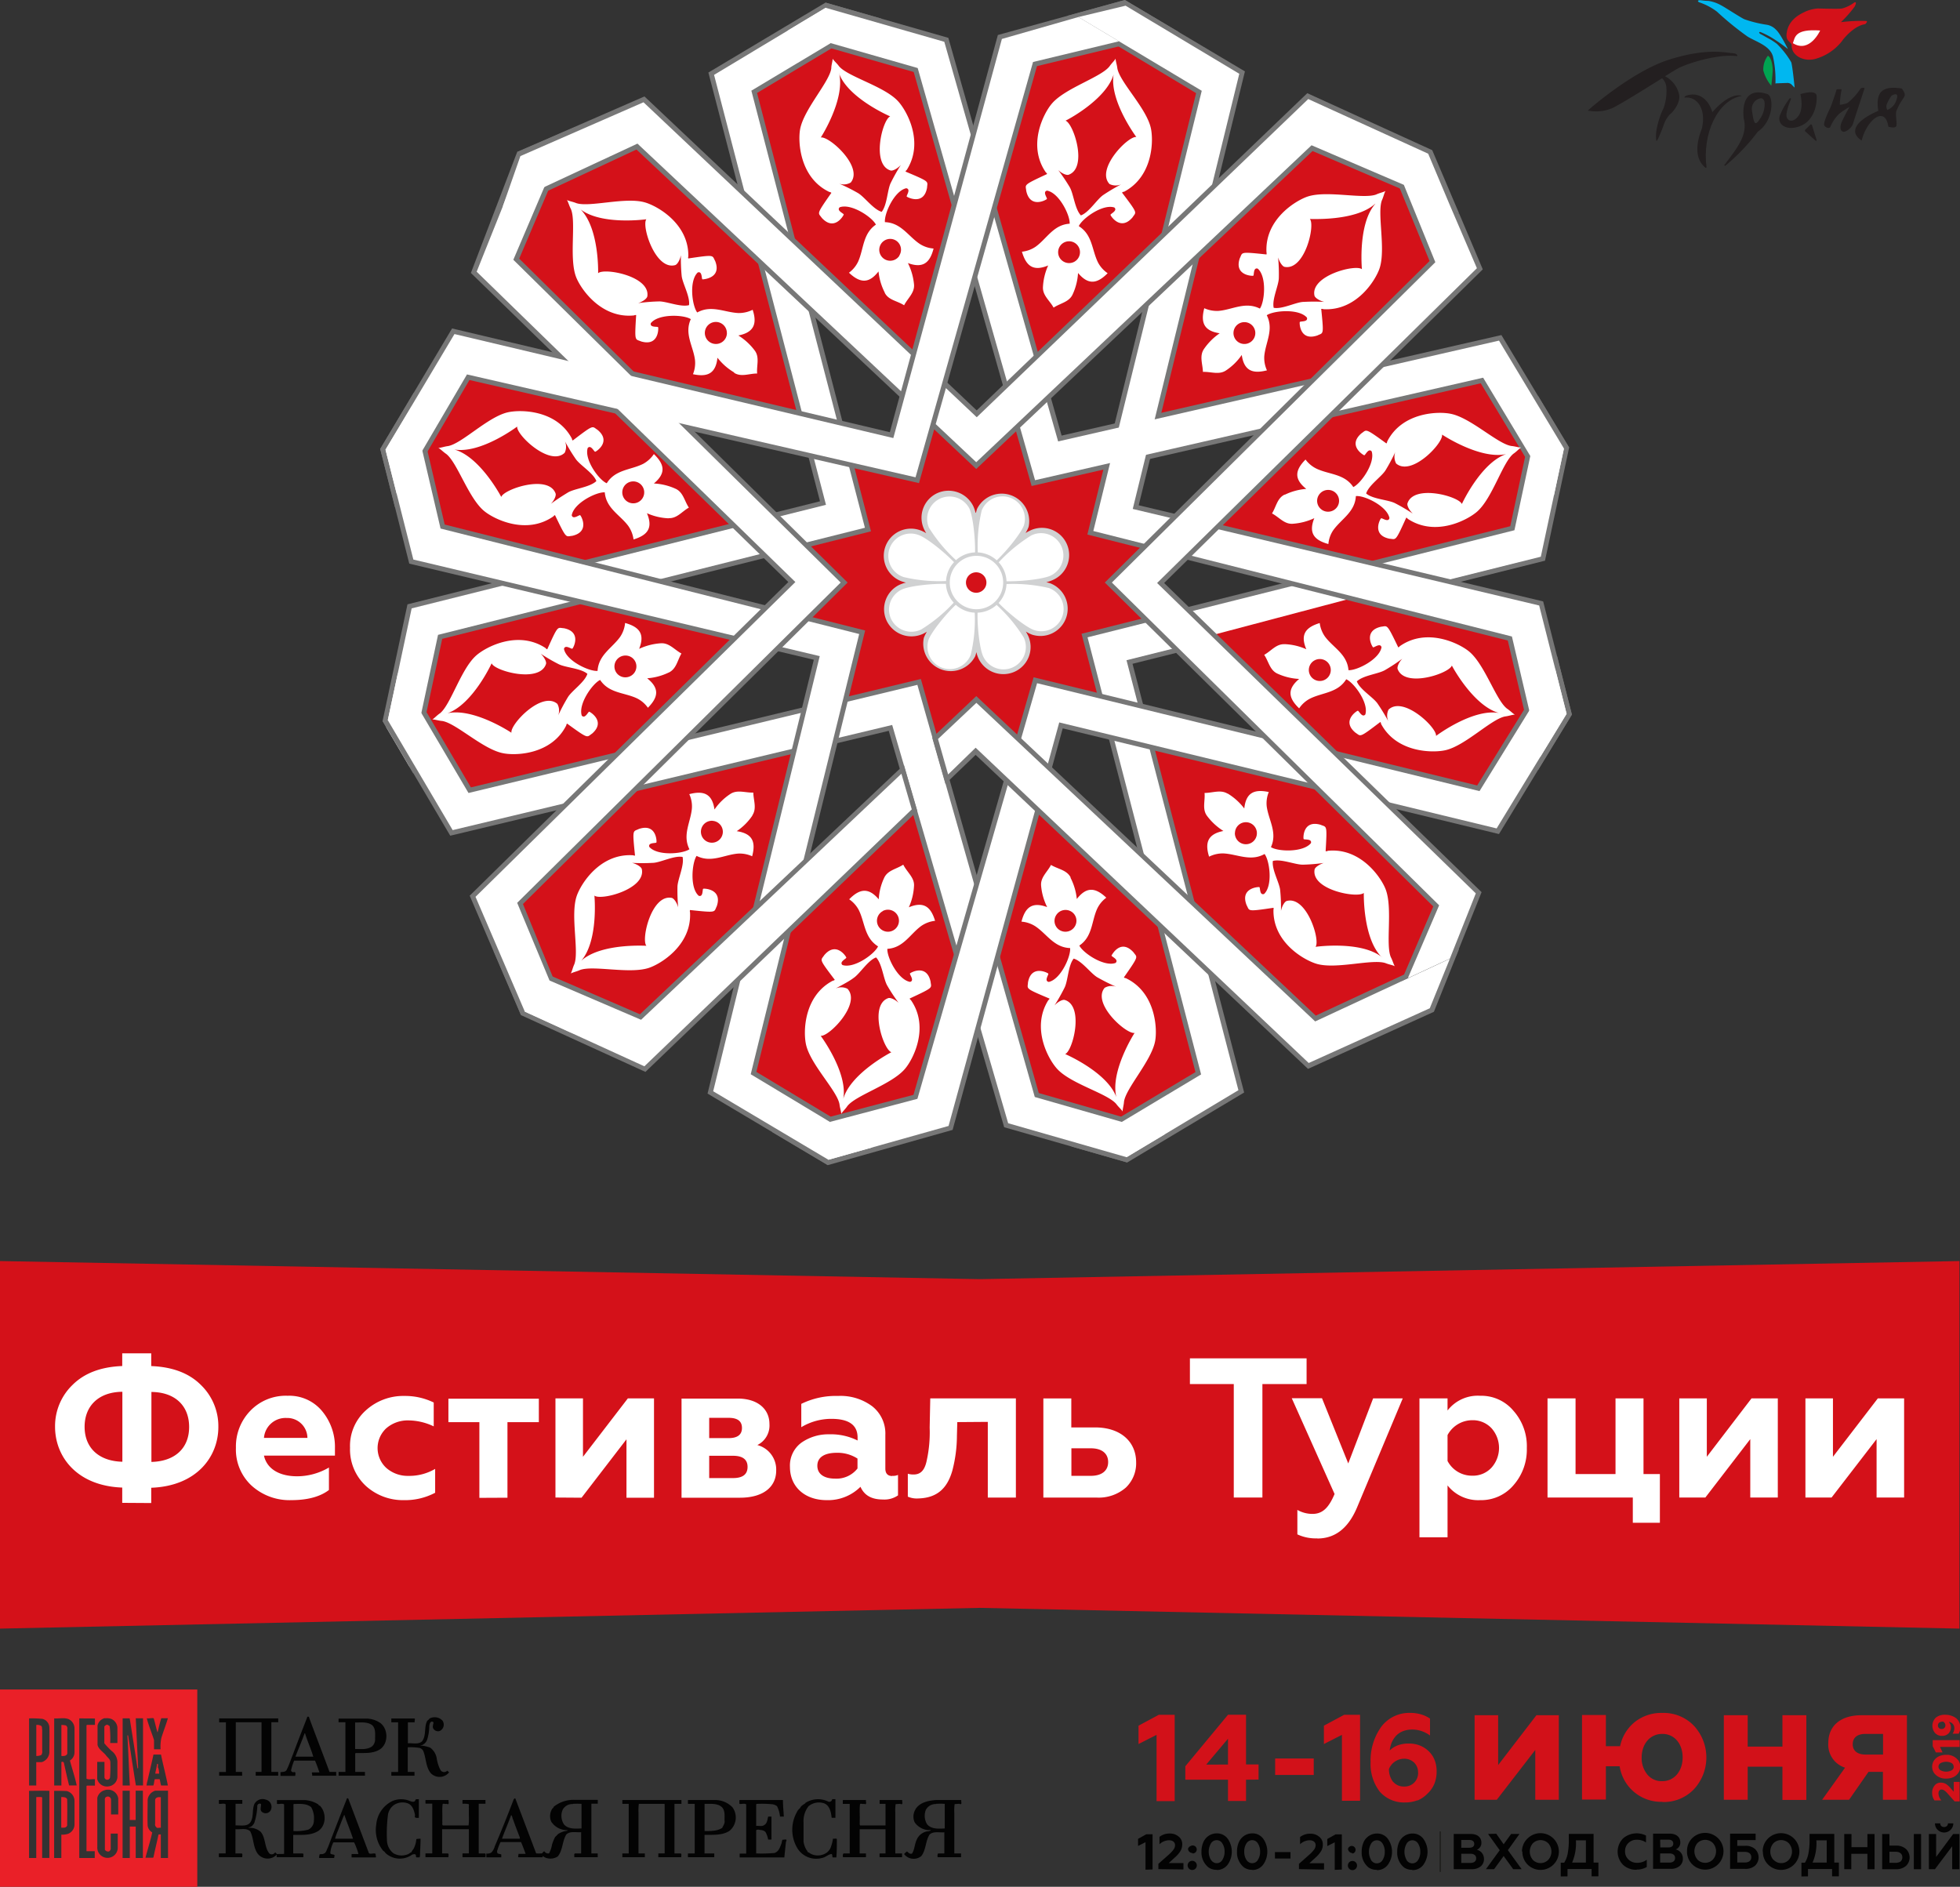 <?xml version="1.0" encoding="UTF-8"?> <svg xmlns="http://www.w3.org/2000/svg" id="Layer_1" data-name="Layer 1" viewBox="0 0 427.18 411.24"><rect x="0" y="0" width="427.18" height="411.24" fill="#333333" stroke="none"/><defs><style>.cls-1{fill:#d41119;}.cls-1,.cls-2,.cls-3,.cls-4,.cls-7,.cls-8,.cls-9{fill-rule:evenodd;}.cls-2,.cls-5{fill:#777;}.cls-3,.cls-6{fill:#fff;}.cls-4{fill:#d0d1d2;}.cls-10,.cls-7{fill:#231f20;}.cls-8{fill:#00a451;}.cls-9{fill:#00b7f0;}.cls-11{fill:#d21119;}.cls-12{fill:#030303;}.cls-13{fill:#ea2028;}.cls-14{fill:#1a1a18;}</style></defs><title>top-ru</title><polygon class="cls-1" points="212.77 95.83 202.78 85.39 196.78 99.12 181.31 95.67 183.28 112.55 167.41 116.8 177.6 126.97 168.05 137.08 182.57 141.31 179.13 157.97 197.26 154.74 202.24 169.12 212.77 158.52 224.95 169.57 228.05 154.28 246.05 157.1 242.26 141.55 258.14 137.54 247.95 126.97 257.49 116.85 242.97 113.03 247.48 95.61 228.05 99.6 223.08 86.14 212.77 95.83"></polygon><polygon class="cls-1" points="224.95 169.57 214.79 211.44 223.65 244.75 244.02 249.7 264.99 236.74 256.45 201.03 224.95 169.57"></polygon><polygon class="cls-1" points="247.02 159.5 259.26 200.82 283.67 225.25 303.8 219.41 315.44 197.75 290.11 171.08 247.02 159.5"></polygon><polygon class="cls-1" points="257.49 116.85 299.58 126.97 333.06 118.15 338.04 97.88 325 77.02 289.12 85.5 257.49 116.85"></polygon><polygon class="cls-2" points="260.55 233.67 235.72 138.13 329.16 114.69 335.23 86.31 341.99 97.55 336.73 122.21 246.83 144.68 271.16 238.12 245.68 253.37 233.49 249.88 260.55 233.67"></polygon><polygon class="cls-3" points="236.15 249.53 261.78 234.18 237.03 138.91 330.07 115.57 335.71 89.19 340.86 97.75 335.82 121.34 245.52 143.9 269.91 237.62 245.53 252.22 236.15 249.53"></polygon><polygon class="cls-1" points="168.05 137.08 125.97 126.97 92.48 135.79 87.51 156.05 100.54 176.91 136.42 168.42 168.05 137.08"></polygon><polygon class="cls-1" points="179.13 157.97 137.59 170.15 113.03 194.44 118.91 214.46 140.68 226.05 167.49 200.85 179.13 157.97"></polygon><polygon class="cls-1" points="199.99 167.96 170.15 199.17 161.08 232.42 176.24 246.84 200.91 246.05 211.47 210.88 199.99 167.96"></polygon><polygon class="cls-1" points="256.58 140.45 287.95 170.15 321.37 179.16 335.87 164.09 335.06 139.55 299.72 129.04 256.58 140.45"></polygon><polygon class="cls-1" points="247.49 95.61 289.02 83.43 313.58 59.14 307.7 39.12 285.94 27.52 259.11 52.73 247.49 95.61"></polygon><polygon class="cls-1" points="226.21 85.15 256.06 53.94 265.12 20.69 249.96 6.26 225.3 7.06 214.74 42.22 226.21 85.15"></polygon><polygon class="cls-1" points="202.78 85.39 212.95 43.52 204.09 10.21 183.71 5.27 162.75 18.23 171.28 53.93 202.78 85.39"></polygon><polygon class="cls-1" points="178.65 94.2 166.41 52.88 141.99 28.44 121.86 34.29 110.22 55.94 135.55 82.63 178.65 94.2"></polygon><polygon class="cls-1" points="168.96 113.48 137.59 83.79 104.17 74.76 89.68 89.84 90.47 114.39 125.82 124.89 168.96 113.48"></polygon><polygon class="cls-2" points="165 20.26 189.83 115.81 96.38 139.24 90.1 168.64 83.38 157.16 88.81 131.72 178.72 109.26 154.39 15.81 179.91 0.57 192.05 4.05 165 20.26"></polygon><polygon class="cls-3" points="189.39 4.41 163.76 19.76 188.51 115.03 95.47 138.37 89.31 167.2 84.19 158.52 89.72 132.6 180.02 110.03 155.63 16.32 179.95 1.7 189.39 4.41"></polygon><polygon class="cls-2" points="335.23 167.82 328.62 139.61 236.99 116.51 260.69 20.3 232.68 3.44 245.16 0 271.33 15.56 248.18 110.13 336.33 131.08 342.59 155.75 335.23 167.82"></polygon><polygon class="cls-2" points="322.73 83.54 224.84 105.93 199.14 15.69 181.21 10.55 179.91 0.57 206.69 8.25 231.38 94.94 327.23 73.03 341.99 97.55 332.39 99.58 322.73 83.54"></polygon><polygon class="cls-3" points="338.68 107.95 323.25 82.32 225.59 104.66 200.01 14.83 171.63 6.7 179.95 1.7 205.81 9.11 230.62 96.21 326.71 74.24 340.86 97.75 338.68 107.95"></polygon><polygon class="cls-2" points="102.63 171.62 200.7 147.99 226.4 238.24 244.34 243.38 245.68 253.37 218.86 245.69 193.7 159.29 98.13 182.15 90.14 168.62 83.38 157.16 92.97 155.23 102.63 171.62"></polygon><polygon class="cls-2" points="245.16 0 217.48 7.63 193.94 94.2 98.53 71.59 82.87 97.85 86.08 110.53 102.31 82.83 200.29 105.3 226.01 14.41 256.89 6.97 245.16 0"></polygon><polygon class="cls-3" points="86.71 146.72 102.11 172.84 199.94 149.27 225.53 239.1 253.87 247.22 245.53 252.22 219.73 244.82 194.45 158.01 98.66 180.93 84.52 156.97 86.71 146.72"></polygon><polygon class="cls-2" points="168.29 246.74 199.09 238.63 225.27 147.62 321.95 171.2 339.37 143.04 342.59 155.75 326.7 181.79 231.62 158.75 207.62 246.27 180.42 253.95 168.29 246.74"></polygon><polygon class="cls-3" points="171.03 247.12 199.95 239.5 226.03 148.91 322.46 172.43 338.94 145.75 341.43 155.58 326.19 180.56 230.86 157.46 206.74 245.41 180.55 252.78 171.03 247.12"></polygon><polygon class="cls-2" points="90.19 85.58 96.92 114.33 188.56 137.42 164.85 233.63 181.04 243.38 180.42 253.95 179.13 253.18 154.21 238.36 177.37 143.8 89.2 122.85 82.87 97.85 90.19 85.58"></polygon><polygon class="cls-3" points="89.77 88.5 96.02 115.2 187.26 138.19 163.62 234.14 190.11 250.09 180.55 252.78 155.44 237.85 178.66 143.01 90.09 121.96 84.02 98.01 89.77 88.5"></polygon><path class="cls-2" d="M212.78,151.75l74,69.64L318,206.86l-5.48,13.7L285.08,233l-72.44-68.44-6.59,6.32-2.87-10.05ZM139.47,221.1,197,166.74l2.93,10.08-59.26,56.84-14.38-6.56-12.71-5.8-6-14Z" transform="translate(0 -0.03)"></path><path class="cls-3" d="M206.64,168.83l-2.2-7.73,8.36-7.88,73.84,69.44L316,209l-4.38,10.79-26.39,11.93L212.64,163Zm-97,40.57,30.08,12.9,56.74-53.63,2.26,7.77-58.28,56-26-11.88Z" transform="translate(0 -0.03)"></path><polygon class="cls-3" points="335.68 165.02 329.52 138.73 238.29 115.74 261.92 19.79 235.04 3.71 245.32 1.24 270.1 16.08 246.88 110.93 335.46 131.97 341.44 155.58 335.68 165.02"></polygon><polygon class="cls-2" points="113.16 56.37 184.74 126.97 113.98 197.03 120.45 212.85 113.55 221.27 102.37 195.22 171.82 126.86 102.63 59.49 112.72 33.12 125.4 27.67 113.16 56.37"></polygon><polygon class="cls-3" points="123.9 28.44 111.88 56.62 183.22 126.97 112.72 196.78 124.51 225.1 114.38 220.48 103.64 195.47 173.35 126.86 103.89 59.22 114.47 32.77 123.9 28.44"></polygon><path class="cls-3" d="M271.09,75a2.38,2.38,0,1,0-2.25-2.53A2.38,2.38,0,0,0,271.09,75h0m28.65-30.54c-3.85,4.38-2.91,14.26-2.91,14.25-1.38-1.15-11.28,1.41-10.34,5.76.11.47,1.08,1.11,2.13,1.36a41.29,41.29,0,0,0-4.45,0c-1.65,0-4.66,1.65-6.57,1.29-.42-1.88,1.13-4.92,1.12-6.58a38.24,38.24,0,0,0-.16-4.41c.29,1,.95,2,1.43,2.07,4.4.82,6.69-9.09,5.5-10.43C285.48,47.7,295.44,48.36,299.74,44.42ZM262.4,76.1a13.32,13.32,0,0,1,3.43-3.43c-3.48-.52-4.17-2.37-3.36-5.46a6.7,6.7,0,0,0,3.12.58c3-.25,5.81-2.1,9-.5,1.06-1.5,1.53-7-.47-8.71-1.06-.33-.73,1.6-1,1.55-.08.07-4.23,0-2.9-3.83.65-1.29-.12-1.44,5.81-.81a1,1,0,0,0,0-.47c-.4-7.15,6.36-11.29,9-12.16,4.23-1.38,12.15.64,14.94-.45.69-.33,1.57-.49,2-.76-.27.42-.44,1.29-.77,2-1.11,2.78.88,10.65-.52,14.86-.88,2.63-5.07,9.35-12.25,8.91a.94.94,0,0,0-.47-.06c.6,5.91.46,5.15-.85,5.79-3.88,1.31-3.91-2.82-3.83-2.9,0-.29,1.89.06,1.56-1-1.75-2-7.24-1.55-8.75-.51,1.59,3.13-.27,5.91-.54,8.91a6.48,6.48,0,0,0,.58,3.1c-3.12.8-5,.1-5.49-3.36a12.58,12.58,0,0,1-3.46,3.4c-1.54,1-3.28.22-5,.3C262.12,79.36,261.36,77.65,262.4,76.1Z" transform="translate(0 -0.03)"></path><path class="cls-3" d="M155.3,178.93a2.39,2.39,0,1,0,2.24,2.53h0a2.4,2.4,0,0,0-2.24-2.52m-28.66,30.54c3.85-4.38,2.91-14.26,2.91-14.25,1.38,1.15,11.27-1.41,10.33-5.77-.11-.47-1.07-1.1-2.13-1.36a41.29,41.29,0,0,0,4.45,0c1.66,0,4.66-1.65,6.57-1.29.42,1.88-1.12,4.93-1.12,6.58a40.72,40.72,0,0,0,.16,4.42c-.28-1.05-.95-2-1.43-2.08-4.4-.82-6.69,9.1-5.5,10.44C140.89,206.19,130.94,205.52,126.64,209.47ZM164,177.76a12.44,12.44,0,0,1-3.43,3.43c3.49.53,4.18,2.37,3.36,5.47a6.52,6.52,0,0,0-3.11-.58c-3,.25-5.81,2.09-9,.5-1,1.49-1.53,7,.48,8.7,1.06.34.72-1.6,1-1.54.08-.08,4.24,0,2.91,3.83-.64,1.29.12,1.44-5.82.81a.72.72,0,0,0,0,.47c.42,7.14-6.34,11.28-9,12.15-4.24,1.38-12.14-.64-15,.46-.67.32-1.55.49-2,.76.27-.43.44-1.3.77-2,1.11-2.78-.89-10.66.52-14.86.88-2.64,5.06-9.35,12.24-8.92.16,0,.25.12.48.06-.61-5.91-.46-5.15.84-5.79,3.89-1.31,3.91,2.83,3.83,2.91.06.28-1.89-.06-1.55,1,1.74,2,7.24,1.55,8.74.51-1.58-3.14.28-5.92.54-8.91a6.37,6.37,0,0,0-.57-3.1c3.11-.81,5-.11,5.49,3.35a12.41,12.41,0,0,1,3.46-3.39c1.53-1,3.28-.23,5-.3.05,1.75.81,3.45-.23,5Z" transform="translate(0 -0.03)"></path><path class="cls-3" d="M288.12,111.16a2.41,2.41,0,0,0,3.33-.66,2.37,2.37,0,0,0-.66-3.29h0a2.4,2.4,0,0,0-3.32.67,2.34,2.34,0,0,0,.65,3.27l0,0M328.28,99c-5.53,1.88-9.68,10.9-9.67,10.89-.62-1.67-10.48-4.39-11.85-.15-.15.47.37,1.49,1.16,2.24a40.82,40.82,0,0,0-3.83-2.25c-1.46-.78-4.88-.88-6.34-2.14.58-1.84,3.44-3.71,4.27-5.13a38.49,38.49,0,0,0,2.08-3.91,3.1,3.1,0,0,0,.19,2.51c3.4,2.89,10.37-4.55,10-6.31,0,0,8.29,5.52,14,4.25ZM280,107.87a13.05,13.05,0,0,1,4.7-1.28c-2.75-2.18-2.42-4.12-.16-6.4a6.45,6.45,0,0,0,2.41,2c2.73,1.29,6.09,1.09,8,4,1.67-.78,4.83-5.28,4-7.78-.74-.82-1.42,1-1.64.84-.11,0-3.69-2.08-.6-4.76,1.21-.8.63-1.31,5.45,2.19.17-.17.14-.29.19-.44,3.24-6.39,11.18-6.61,13.91-6,4.37.91,10.19,6.59,13.17,7,.76.06,1.6.35,2.1.33-.44.23-1,.91-1.66,1.34-2.36,1.84-4.58,9.66-7.91,12.61-2.09,1.85-9.09,5.57-15.1,1.62-.12-.1-.15-.22-.37-.28-2.45,5.42-2.2,4.68-3.64,4.59-4-.8-2-4.4-1.86-4.42.1-.27,1.6,1,1.84-.08-.5-2.6-5.48-5-7.32-4.79-.19,3.5-3.2,5-4.94,7.45a6.33,6.33,0,0,0-1.05,3c-3.11-.86-4.37-2.39-3.07-5.64a13.08,13.08,0,0,1-4.71,1.22c-1.84.12-2.95-1.44-4.51-2.25.92-1.46,1.12-3.33,2.77-4.12Z" transform="translate(0 -0.03)"></path><path class="cls-3" d="M137.64,143.3a2.42,2.42,0,0,0-3.32.67,2.37,2.37,0,0,0,.66,3.3h0a2.42,2.42,0,0,0,3.32-.67,2.37,2.37,0,0,0-.66-3.3h0M97.49,155.5c5.52-1.89,9.68-10.91,9.66-10.9.62,1.68,10.48,4.39,11.85.15.15-.46-.37-1.49-1.15-2.24a37.55,37.55,0,0,0,3.83,2.24c1.46.8,4.88.9,6.34,2.15-.59,1.85-3.45,3.71-4.28,5.14a41.81,41.81,0,0,0-2.08,3.91,3,3,0,0,0-.19-2.51c-3.4-2.89-10.37,4.54-10,6.3,0,0-8.27-5.53-14-4.24Zm48.26-8.89a13,13,0,0,1-4.7,1.26c2.75,2.19,2.42,4.13.16,6.42a6.39,6.39,0,0,0-2.41-2.06c-2.73-1.28-6.08-1.08-8-4-1.66.78-4.83,5.27-4,7.78.75.81,1.43-1,1.64-.85.12,0,3.69,2.09.6,4.77-1.21.79-.63,1.31-5.45-2.19-.16.17-.13.28-.19.43-3.24,6.4-11.17,6.62-13.9,6-4.37-.92-10.2-6.6-13.17-7-.76-.06-1.6-.35-2.11-.33.44-.24,1-.9,1.66-1.33,2.36-1.86,4.58-9.67,7.91-12.61,2.09-1.86,9.09-5.58,15.1-1.63.12.1.15.22.38.28,2.44-5.42,2.19-4.68,3.63-4.59,4,.8,2,4.39,1.86,4.43-.09.26-1.6-1-1.84.08.5,2.6,5.49,4.94,7.32,4.79.2-3.51,3.21-5,4.94-7.45a6.49,6.49,0,0,0,1.06-3c3.11.87,4.36,2.39,3.06,5.64a13.27,13.27,0,0,1,4.71-1.21c1.85-.13,3,1.42,4.51,2.23-.88,1.48-1.09,3.34-2.75,4.14Z" transform="translate(0 -0.03)"></path><path class="cls-3" d="M285.54,147.19a2.39,2.39,0,0,0,4.22-2.25h0a2.39,2.39,0,0,0-4.22,2.25h0m41.15,8.24c-5.76-1-13.71,5-13.71,5,.26-1.76-7.12-8.81-10.35-5.73a3,3,0,0,0-.05,2.52,42.78,42.78,0,0,0-2.3-3.78c-.91-1.39-3.87-3.09-4.56-4.89,1.39-1.35,4.8-1.63,6.21-2.51a39.38,39.38,0,0,0,3.7-2.44c-.75.78-1.2,1.84-1,2.29,1.61,4.16,11.29.9,11.8-.81C316.41,145.1,321.07,153.86,326.69,155.43Zm-46.71-15a12.69,12.69,0,0,1,4.73,1.11c-1.37-3.22-.15-4.78,2.92-5.71a6.63,6.63,0,0,0,1.14,2.94c1.79,2.42,4.84,3.82,5.13,7.33,1.83.11,6.76-2.36,7.2-5-.27-1.07-1.75.22-1.85,0-.12,0-2.25-3.57,1.75-4.47,1.44-.13,1.17-.86,3.75,4.5.22-.07.25-.19.38-.29,5.9-4.1,13-.55,15.12,1.24,3.4,2.87,5.82,10.63,8.23,12.42.64.41,1.24,1.07,1.69,1.29-.5,0-1.34.3-2.09.39-3,.51-8.66,6.34-13,7.35-2.72.64-10.66.62-14.06-5.69-.06-.15,0-.28-.19-.44-4.75,3.62-4.18,3.09-5.4,2.33-3.16-2.6.37-4.8.47-4.78.22-.18.94,1.63,1.67.81.79-2.53-2.47-6.94-4.16-7.68-1.85,3-5.21,2.87-7.91,4.23a6.36,6.36,0,0,0-2.35,2.11c-2.32-2.22-2.69-4.15,0-6.41a12.88,12.88,0,0,1-4.72-1.15c-1.69-.76-1.92-2.66-2.9-4.1,1.54-.85,2.6-2.4,4.45-2.32Z" transform="translate(0 -0.03)"></path><path class="cls-3" d="M140.13,106.23a2.39,2.39,0,1,0-1,3.23,2.39,2.39,0,0,0,1-3.23h0M99,98c5.77,1,13.73-5,13.72-5-.25,1.77,7.13,8.81,10.35,5.72a3,3,0,0,0,.06-2.51,37.48,37.48,0,0,0,2.3,3.79c.9,1.38,3.86,3.08,4.55,4.88-1.39,1.35-4.8,1.64-6.21,2.5s-2.51,1.58-3.7,2.46c.75-.79,1.21-1.84,1-2.3-1.61-4.16-11.29-.89-11.82.81C109.25,108.33,104.64,99.56,99,98Zm46.73,15a12.89,12.89,0,0,1-4.73-1.11c1.36,3.22.15,4.78-2.92,5.72a6.63,6.63,0,0,0-1.14-2.94c-1.8-2.42-4.84-3.83-5.13-7.33-1.84-.11-6.76,2.35-7.2,5,.27,1.07,1.75-.23,1.85,0,.11,0,2.25,3.58-1.75,4.48-1.44.12-1.17.85-3.75-4.51-.23.07-.25.19-.38.29-5.9,4.1-13,.56-15.12-1.24-3.4-2.86-5.83-10.62-8.24-12.41-.63-.42-1.23-1.07-1.69-1.29.51,0,1.35-.31,2.1-.4,3-.5,8.65-6.33,13-7.35,2.72-.64,10.65-.62,14,5.7.07.15,0,.26.2.43,4.75-3.62,4.16-3.1,5.39-2.33,3.16,2.6-.36,4.8-.47,4.77-.21.19-.94-1.63-1.66-.8-.8,2.53,2.47,7,4.15,7.68,1.86-3,5.21-2.87,7.92-4.22A6.61,6.61,0,0,0,142.51,99c2.32,2.23,2.7,4.16,0,6.41a12.89,12.89,0,0,1,4.73,1.15c1.68.76,1.92,2.66,2.9,4.11-1.5.82-2.6,2.42-4.45,2.29Z" transform="translate(0 -0.03)"></path><path class="cls-3" d="M269.14,181.58a2.4,2.4,0,1,0,2.46-2.34h0a2.38,2.38,0,0,0-2.44,2.32v0m32,27.07c-4.57-3.62-14.45-2.23-14.44-2.23,1.09-1.42-1.93-11.14-6.26-10-.47.12-1.06,1.11-1.27,2.17a38.34,38.34,0,0,0-.17-4.42c-.11-1.64-1.88-4.57-1.6-6.47,1.87-.5,5,.89,6.65.81a38.73,38.73,0,0,0,4.43-.37c-1,.34-2,1-2,1.53-.62,4.4,9.45,6.22,10.74,5,0,0-.25,9.89,3.9,14ZM267.59,173a12.86,12.86,0,0,1,3.6,3.25c.37-3.48,2.19-4.26,5.34-3.59a6.41,6.41,0,0,0-.45,3.12c.4,3,2.38,5.68.92,8.89,1.55,1,7.06,1.19,8.72-.88.28-1.06-1.64-.64-1.6-.92-.09-.08-.23-4.21,3.71-3.07,1.33.58,1.44-.18,1.09,5.75a.57.57,0,0,0,.47-.08c7.15-.73,11.62,5.79,12.61,8.39,1.59,4.14-.08,12.1,1.15,14.83.36.67.57,1.53.85,1.94-.43-.25-1.32-.38-2-.67-2.83-1-10.66,1.37-14.95.17-2.68-.75-9.61-4.61-9.5-11.76,0-.16.09-.25,0-.48-5.91.88-5.15.7-5.85-.57-1.5-3.8,2.65-4,2.74-3.94.28-.06,0,1.88,1.07,1.5,1.93-1.83,1.22-7.26.1-8.71-3.07,1.72-6,0-9-.13a6.64,6.64,0,0,0-3.09.71c-.94-3-.33-4.93,3.12-5.6a13.32,13.32,0,0,1-3.57-3.29c-1.1-1.48-.38-3.25-.54-5,1.78,0,3.46-.77,5,.14Z" transform="translate(0 -0.03)"></path><path class="cls-3" d="M230.21,199.47a2.35,2.35,0,0,0,.72,3.27l0,0a2.4,2.4,0,0,0,3.3-.74,2.35,2.35,0,0,0-.72-3.27l0,0a2.4,2.4,0,0,0-3.3.74m13.1,39.69c-2-5.46-11.16-9.4-11.16-9.39,1.68-.66,4.19-10.51-.09-11.79-.48-.14-1.5.39-2.23,1.2q1.18-1.87,2.18-3.86c.76-1.47.78-4.87,2-6.35,1.86.53,3.79,3.34,5.25,4.13a42.62,42.62,0,0,0,4,2,3,3,0,0,0-2.51.24c-2.84,3.44,4.79,10.21,6.54,9.82C247.28,225.15,241.91,233.51,243.31,239.16Zm-10-47.83a12.89,12.89,0,0,1,1.38,4.65c2.14-2.78,4.1-2.49,6.43-.29a6.37,6.37,0,0,0-2,2.43c-1.24,2.75-1,6.07-3.88,8,.82,1.65,5.4,4.7,7.9,3.79.81-.77-1-1.4-.88-1.62s2-3.72,4.78-.7c.82,1.19,1.32.59-2.09,5.47.17.16.29.13.44.18,6.49,3.09,6.88,11,6.37,13.71-.82,4.35-6.42,10.28-6.79,13.24-.05.76-.32,1.61-.29,2.11-.25-.44-.93-1-1.38-1.63-1.91-2.31-9.81-4.36-12.84-7.61-1.9-2-5.79-8.92-2-15,.1-.12.22-.16.28-.38-5.51-2.31-4.76-2.07-4.69-3.52.71-4,4.37-2.05,4.4-1.94.27.09-1,1.61.13,1.83,2.59-.55,4.84-5.56,4.65-7.38-3.53-.12-5.08-3.09-7.6-4.76a6.52,6.52,0,0,0-3-1c.8-3.1,2.3-4.39,5.6-3.17a12.8,12.8,0,0,1-1.32-4.65c-.17-1.84,1.37-3,2.15-4.54,1.58.94,3.46,1.1,4.29,2.73Z" transform="translate(0 -0.03)"></path><path class="cls-3" d="M158.42,72.63A2.4,2.4,0,1,0,156,75h0a2.39,2.39,0,0,0,2.43-2.34m-32-27.07c4.58,3.62,14.45,2.23,14.44,2.23-1.09,1.42,1.94,11.14,6.26,10,.48-.12,1.07-1.11,1.27-2.17a40.72,40.72,0,0,0,.16,4.42c.13,1.64,1.89,4.57,1.61,6.47-1.87.5-5-.89-6.65-.81a38.73,38.73,0,0,0-4.43.37c1-.33,1.95-1,2-1.52.61-4.4-9.44-6.23-10.73-5,0,0,.29-9.9-3.91-14ZM160,81.2A12.88,12.88,0,0,1,156.37,78c-.37,3.48-2.19,4.26-5.34,3.59a6.41,6.41,0,0,0,.44-3.12c-.38-3-2.37-5.68-.91-8.88-1.55-1-7.06-1.2-8.71.87-.3,1.07,1.63.65,1.59.92.08.08.22,4.22-3.71,3.07-1.33-.58-1.45.18-1.08-5.75a.85.85,0,0,0-.47.08c-7.17.73-11.63-5.79-12.63-8.39-1.57-4.14.09-12.1-1.14-14.83-.36-.67-.57-1.53-.85-1.94.44.25,1.32.38,2,.67,2.84,1,10.66-1.37,14.94-.16,2.69.74,9.62,4.6,9.52,11.75,0,.16-.11.26,0,.48,5.91-.88,5.15-.69,5.85.56,1.5,3.81-2.66,4-2.74,4-.28.06,0-1.88-1.06-1.5-1.94,1.83-1.23,7.26-.11,8.72,3.08-1.72,6,0,9,.12a6.73,6.73,0,0,0,3.08-.71c1,3,.33,4.93-3.12,5.6a13.06,13.06,0,0,1,3.58,3.29c1.1,1.48.37,3.25.52,5-1.77,0-3.45.82-5-.14Z" transform="translate(0 -0.03)"></path><path class="cls-3" d="M196,55.73a2.36,2.36,0,0,0-.71-3.26l0,0a2.38,2.38,0,1,0,.74,3.28h0M182.85,16c2,5.47,11.17,9.4,11.17,9.4-1.68.65-4.19,10.51.09,11.79.47.13,1.49-.4,2.23-1.21a40.82,40.82,0,0,0-2.18,3.87c-.76,1.46-.79,4.86-2,6.35-1.86-.54-3.8-3.35-5.25-4.14a39.26,39.26,0,0,0-4-2,3,3,0,0,0,2.51-.25c2.84-3.44-4.79-10.21-6.54-9.81,0,.06,5.38-8.35,4-14Zm10,47.83a12.78,12.78,0,0,1-1.38-4.64c-2.14,2.78-4.1,2.49-6.44.28a6.43,6.43,0,0,0,2-2.42c1.23-2.75,1-6.09,3.87-8.06-.81-1.64-5.39-4.69-7.89-3.78-.81.76,1.06,1.4.87,1.61,0,.12-2,3.72-4.77.7-.82-1.19-1.32-.59,2.09-5.46a.8.8,0,0,0-.44-.19c-6.49-3.08-6.88-11-6.37-13.7.82-4.35,6.41-10.28,6.79-13.25,0-.75.32-1.6.29-2.1.25.44.93,1,1.38,1.63,1.9,2.3,9.81,4.35,12.84,7.6,1.89,2,5.79,8.92,1.95,15-.1.12-.22.16-.28.38,5.5,2.31,4.76,2.08,4.69,3.52-.72,4-4.37,2-4.4,1.95-.27-.09,1-1.62-.13-1.84-2.6.55-4.84,5.56-4.65,7.39,3.53.12,5.08,3.08,7.6,4.75a6.41,6.41,0,0,0,3,1c-.79,3.11-2.3,4.38-5.59,3.17a13.12,13.12,0,0,1,1.33,4.66c.16,1.83-1.38,3-2.16,4.54-1.53-1-3.41-1.1-4.23-2.74Z" transform="translate(0 -0.03)"></path><path class="cls-3" d="M192.4,198.62a2.38,2.38,0,0,0-1,3.2h0a2.4,2.4,0,1,0,1-3.23l0,0m-8.6,40.88c1-5.72-4.94-13.69-4.94-13.68,1.78.27,8.91-7,5.84-10.25a3,3,0,0,0-2.53-.07c.26-.19,2.8-1.45,3.83-2.26,1.39-.9,3.12-3.83,4.94-4.5,1.34,1.39,1.6,4.79,2.47,6.2a38,38,0,0,0,2.44,3.69c-.79-.74-1.85-1.21-2.31-1-4.18,1.58-1,11.23.74,11.77C194.29,229.35,185.43,233.92,183.8,239.5Zm15.41-46.4a12.76,12.76,0,0,1-1.13,4.71c3.24-1.34,4.79-.12,5.72,2.95a6.59,6.59,0,0,0-3,1.11c-2.44,1.76-3.87,4.78-7.4,5-.12,1.82,2.32,6.74,4.94,7.2,1.08-.25-.21-1.73,0-1.84,0-.11,3.61-2.21,4.48,1.78.13,1.44.86,1.17-4.56,3.69.08.22.2.26.3.38,4.07,5.9.45,12.93-1.37,15-2.9,3.37-10.72,5.71-12.53,8.09-.42.64-1.09,1.23-1.31,1.68,0-.51-.3-1.34-.38-2.09-.49-2.95-6.31-8.65-7.29-13-.63-2.71-.54-10.6,5.82-13.94a.81.81,0,0,0,.44-.2c-3.6-4.74-3.08-4.16-2.29-5.38,2.63-3.11,4.82.4,4.79.51.19.21-1.65.93-.82,1.65,2.54.82,7-2.41,7.75-4.07-3-1.87-2.85-5.21-4.19-7.9a6.45,6.45,0,0,0-2.1-2.36c2.24-2.29,4.2-2.65,6.44,0a12.49,12.49,0,0,1,1.19-4.69c.78-1.67,2.69-1.89,4.15-2.86C197.77,190.24,199.31,191.31,199.21,193.1Z" transform="translate(0 -0.03)"></path><path class="cls-3" d="M234.12,57.1a2.38,2.38,0,1,0-3.23-1,2.4,2.4,0,0,0,3.23,1m8.6-40.89c-1,5.73,4.95,13.69,4.94,13.68-1.78-.26-8.91,7-5.84,10.25a3.06,3.06,0,0,0,2.53.08,40.76,40.76,0,0,0-3.82,2.26c-1.4.89-3.13,3.83-4.95,4.5-1.34-1.4-1.6-4.79-2.46-6.2a41.55,41.55,0,0,0-2.48-3.68c.79.75,1.85,1.21,2.31,1,4.18-1.57,1-11.23-.73-11.77,0,.06,8.87-4.51,10.5-10.1ZM227.31,62.6a13,13,0,0,1,1.14-4.71c-3.25,1.35-4.81.13-5.72-3a6.46,6.46,0,0,0,3-1.1c2.45-1.77,3.88-4.79,7.4-5,.12-1.83-2.31-6.75-4.93-7.21-1.09.26.21,1.74-.06,1.84,0,.11-3.61,2.21-4.47-1.78-.13-1.43-.86-1.17,4.54-3.68-.07-.23-.18-.26-.29-.39-4.07-5.9-.45-12.92,1.37-15,2.91-3.37,10.72-5.71,12.54-8.1.42-.63,1.09-1.22,1.31-1.67,0,.5.29,1.33.38,2.09.49,3,6.3,8.65,7.29,13,.63,2.7.54,10.59-5.84,13.94-.14,0-.26,0-.42.19,3.59,4.74,3.07,4.16,2.29,5.38-2.65,3.12-4.82-.4-4.8-.51-.18-.21,1.66-.92.82-1.64-2.53-.82-7,2.4-7.74,4.07,3,1.87,2.84,5.2,4.18,7.9a6.47,6.47,0,0,0,2.11,2.36c-2.26,2.29-4.2,2.64-6.45-.05a12.93,12.93,0,0,1-1.19,4.69c-.77,1.66-2.68,1.89-4.14,2.86C228.76,65.5,227.22,64.43,227.31,62.6Z" transform="translate(0 -0.03)"></path><path class="cls-4" d="M212.7,111.81c.08-.31.16-.61.26-.89a6,6,0,0,1,11.23,3.93,7.8,7.8,0,0,1-.67,1.36,6.41,6.41,0,0,1,.81-.45,5.93,5.93,0,1,1,5.52,10.5l-.38.18a7.32,7.32,0,0,1-1.43.49,9.21,9.21,0,0,1,.9.25,5.94,5.94,0,0,1-4,11.18,7.71,7.71,0,0,1-1.35-.67c.16.27.31.54.44.8a5.9,5.9,0,0,1-2.75,7.88l0,0a6,6,0,0,1-8-2.78,7,7,0,0,1-.48-1.42,9,9,0,0,1-.25.89,6,6,0,0,1-11.2-4,7.94,7.94,0,0,1,.66-1.34c-.26.16-.54.31-.8.44a6,6,0,0,1-7.94-2.78,5.9,5.9,0,0,1,2.75-7.88l0,0a8,8,0,0,1,1.43-.49,8.84,8.84,0,0,1-.88-.25,5.92,5.92,0,1,1,3.94-11.17,6.83,6.83,0,0,1,1.36.66,7.89,7.89,0,0,1-.44-.81,5.9,5.9,0,0,1,2.75-7.88l0,0a6,6,0,0,1,7.94,2.78,7.32,7.32,0,0,1,.49,1.43m2,13.37a1.64,1.64,0,0,1-1.15-.12,1.83,1.83,0,0,1-.7-.68,1.69,1.69,0,0,1-.89.73,1.89,1.89,0,0,1-1,0,1.61,1.61,0,0,1-.12,1.14,1.76,1.76,0,0,1-.68.7,1.71,1.71,0,0,1,.73.9.8.8,0,0,0,1.16,1.08,1.88,1.88,0,0,1,.7.67,1.71,1.71,0,0,1,.91-.72,1.89,1.89,0,0,1,1,0,1.67,1.67,0,0,1,.13-1.14,1.85,1.85,0,0,1,.67-.69,1.69,1.69,0,0,1-.73-.89,1.77,1.77,0,0,1-.09-.94Z" transform="translate(0 -0.03)"></path><path class="cls-3" d="M206.17,126.67a33.49,33.49,0,0,1-9.2-.86,4.86,4.86,0,1,1,3-9.25l.26.09c1.61.56,5.35,3.48,7.7,5.91a6.5,6.5,0,0,0-1.74,4.11m6.32-6.24c.07-3.37-.51-8.05-1.25-9.59a4.88,4.88,0,0,0-8.8,4.2,33.66,33.66,0,0,0,5.9,7.08,6.58,6.58,0,0,1,4.15-1.69Z" transform="translate(0 -0.03)"></path><path class="cls-3" d="M212.44,133.57a33.14,33.14,0,0,1-.86,9.15,4.88,4.88,0,0,1-9.21-3.22c.57-1.6,3.49-5.33,5.94-7.65a6.63,6.63,0,0,0,4.13,1.72m-6.27-6.28c-3.39-.08-8.09.5-9.63,1.24a4.83,4.83,0,0,0-2.31,6.44v0a4.9,4.9,0,0,0,6.51,2.28,33.44,33.44,0,0,0,7.12-5.87,6.56,6.56,0,0,1-1.7-4.12Z" transform="translate(0 -0.03)"></path><path class="cls-3" d="M219.37,127.33a34.4,34.4,0,0,1,9.21.86,4.85,4.85,0,0,1-3.24,9.15c-1.62-.56-5.36-3.46-7.69-5.89a6.53,6.53,0,0,0,1.72-4.12m-6.31,6.24c-.08,3.36.5,8.06,1.25,9.58a4.87,4.87,0,0,0,8.8-4.19,33.66,33.66,0,0,0-5.9-7.08,6.58,6.58,0,0,1-4.15,1.69Z" transform="translate(0 -0.03)"></path><path class="cls-3" d="M213.11,120.43a33.1,33.1,0,0,1,.86-9.15,4.88,4.88,0,0,1,9.2,3.23c-.56,1.59-3.48,5.31-5.93,7.65a6.6,6.6,0,0,0-4.13-1.73m6.26,6.29c3.39.07,8.11-.51,9.64-1.24a4.86,4.86,0,1,0-4.22-8.76,34,34,0,0,0-7.12,5.87A6.48,6.48,0,0,1,219.37,126.72Z" transform="translate(0 -0.03)"></path><polygon class="cls-5" points="312.15 32.73 284.92 20.31 212.87 89.45 205.61 82.58 202.73 92.77 212.77 102.22 286.07 32.92 318.06 46.64 312.15 32.73"></polygon><polygon class="cls-5" points="112.72 33.12 119.48 41.56 138.72 32.59 196.94 87.29 199.75 77.01 140.46 21.02 112.72 33.12"></polygon><path class="cls-3" d="M212.78,132.82a5.82,5.82,0,1,1,5.86-5.82,5.83,5.83,0,0,1-5.86,5.82h0" transform="translate(0 -0.03)"></path><path class="cls-1" d="M212.78,129.23a2.23,2.23,0,1,0-2.25-2.23,2.23,2.23,0,0,0,2.25,2.23h0" transform="translate(0 -0.03)"></path><polygon class="cls-2" points="305.39 213.87 312.38 197.57 240.79 126.97 311.57 56.89 304.52 39.68 318.06 46.64 323.17 58.71 253.72 127.07 322.91 194.45 317.38 208.27 305.39 213.87"></polygon><polygon class="cls-3" points="235.04 3.71 218.36 8.49 194.7 95.48 99.05 72.81 84.02 98.01 86.48 107.72 101.78 81.61 199.54 104.03 225.15 13.51 243.88 9 235.04 3.71"></polygon><polygon class="cls-6" points="113.42 34.02 109.58 44.99 138.93 31.3 196.38 85.28 198.54 77.34 140.25 22.29 113.42 34.02"></polygon><polygon class="cls-6" points="242.33 126.97 313.66 197.32 306.84 213.19 316 208.93 321.65 194.72 252.19 127.07 321.89 58.46 315.93 44.57 311.27 33.5 285.13 21.59 212.88 90.94 206.16 84.59 203.94 92.44 212.77 100.74 285.85 31.66 305.97 40.29 312.83 57.15 242.33 126.97"></polygon><path class="cls-7" d="M376,36.18a43.85,43.85,0,0,0,7.13-7.47c3.47-2.35,3.48-7.67,2.09-8.16-3.81-1.33-5.66.88-5.18,5.3.94,3.55-1.37,6.36-4.15,10.07-.22.29-.11.07.11.26m7.83-14.74a2.32,2.32,0,0,0-2,2.59v.06c.38,2.27.5,3.78,1.64,2a5.52,5.52,0,0,0,1.13-3.29c.06-1.32-.77-1.36-.77-1.36Z" transform="translate(0 -0.03)"></path><path class="cls-1" d="M390.5,9.75c-.22,2.34,2.72,4,5.54,3A11.19,11.19,0,0,0,401.45,9c.35-.57,2.69-3.39,5.06-3.7,0,0,.78-.7.13-.7a34.9,34.9,0,0,0-5.41.26,26.25,26.25,0,0,0,3-3.41c.5-1,.18-1.1-.26-.75a7.76,7.76,0,0,1-2.5,1.18c-.74.14-4.79,0-5.28,0a8,8,0,0,0-2.84.74c-1.12.53-3.35,1.66-3.88,4.23-.43,2.14.62,2.06,1,2.89" transform="translate(0 -0.03)"></path><path class="cls-3" d="M390.76,9.44c.48-1.31.4-3.15,5.94-2.76,0,0-2.28,5.06-5.94,2.76" transform="translate(0 -0.03)"></path><path class="cls-8" d="M386.06,18.68s.3-2.69.3-3.35-.17-2.67-1.05-3.15a4.85,4.85,0,0,0-1,3.2,8.47,8.47,0,0,0,1.71,3.3" transform="translate(0 -0.03)"></path><path class="cls-9" d="M387,18.2s2.34-.09,2.65-.09a1.31,1.31,0,0,1,.87.4c.14.17.62.61.62.61s-.48-4.84-.75-5.54a18.94,18.94,0,0,0-3.13-4,14.9,14.9,0,0,0-1.49-1c-.48-.22-1.62-.92-2-1.09s-.53-.57-.09-.48a17.84,17.84,0,0,1,3,1.57,33.41,33.41,0,0,1,3,2.15S388,7.31,387.09,6.52a3.6,3.6,0,0,0-2-1.09,26.19,26.19,0,0,1-4.92-1.21c-1-.48-4.32-2.67-5-3a8.09,8.09,0,0,0-2.85-1c-.92,0-1.38-.14-1.86-.14s-.55.31,0,.49a13.41,13.41,0,0,1,3.75,2A65.77,65.77,0,0,0,380.88,8c1.95,1.18,4.91,2,5.54,4.36a22.72,22.72,0,0,1,.53,5.93" transform="translate(0 -0.03)"></path><path class="cls-10" d="M346.08,24.1s9.55-8.51,17.76-11.09,12.27-1.48,13.66-1.4,1.11.66,1.11.66c-4.25-.57-11,1.65-12.88,2.66-.49.27-1.53.9-2.84,1.72a5.93,5.93,0,0,1,3,3.71c.63,1.93-1.39,4.23-1.9,4.56a6.07,6.07,0,0,0-1.38,2.33c-.28.77-1.46,3.87-1.6,3.46-.48-2.14,1-6.12,1.53-7a11.1,11.1,0,0,0,.62-4.88,3,3,0,0,0-.91-1.74c-3.75,2.33-9.17,5.74-10.93,6.54a9,9,0,0,1-5.22.5" transform="translate(0 -0.03)"></path><path class="cls-7" d="M367.15,21.31c-.11-.1.09-.34.42-.45,2.36-.79,4.65.41,5.64,3.61,2.85-3.27,5.19-4,6.43-3.54-5.3.88-8.7,8.33-7.69,15.65-.18-.12-.11.15-.27,0-2.17-1.82-2.2-4.83-.74-8.59.93-4.08-.93-7-3.79-6.69" transform="translate(0 -0.03)"></path><path class="cls-7" d="M390.37,21.56s-1.14,2.65-1,3.79,1.51,1.51,2.65-.13.38-4.67.38-4.67,3.4-1.13,3.53.38-.38,5.3-3.53,6.56S387.1,27,388,25A15.48,15.48,0,0,1,390,21.55c.24-.27.34,0,.34,0" transform="translate(0 -0.03)"></path><polygon class="cls-7" points="394.66 27.08 393.39 28.34 393.41 28.6 395.79 30.74 395.94 30.57 394.89 27.17 394.66 27.08"></polygon><path class="cls-7" d="M400.21,19.8s-1,3.15-1.39,3.91-1.38,3-1.26,3.53,1.14,1,1.39.38a8.52,8.52,0,0,1,1.89-2.78,17.21,17.21,0,0,1,2.27-1.51c-.64,1.11-1.23,2.24-1.76,3.41-.38,1-.26,1.89.38,2s1.89-.89,2.14-1.77,2.52-7.7,2.52-7.7a.72.72,0,0,0-1,.23v0a12.55,12.55,0,0,1-2.77,3,8.31,8.31,0,0,1-1.64.38,21.51,21.51,0,0,1,.33-3,2,2,0,0,0,.06-.35c0-.06-.07-.05-.1-.06h-.83a.3.3,0,0,0-.22.26" transform="translate(0 -0.03)"></path><path class="cls-7" d="M405.76,30.65c1-4.29,5.07-7.85,5.81-3,0,0,1.64.5,1.76-.25s-.28-2.58,0-3.21c1.38-3.43,2.6-2.87,1.17-4.87-4.12-.64-5.79.61-5.13,4.87-5.16,2.22-6.38,4.75-3.58,6.49m6.56-9.84s1.64-1,1,.88a3.35,3.35,0,0,1-2,2.27,1.44,1.44,0,0,1-.12-1.26,8.89,8.89,0,0,1,1.09-1.92Z" transform="translate(0 -0.03)"></path><path class="cls-1" d="M0,274.89l213.55,3.94,213.51-3.94V355l-213.51-4.52L0,355Z" transform="translate(0 -0.03)"></path><path class="cls-6" d="M399.19,326.43,409,313.7v12.73h6V304.82h-5.73l-9.78,12.73V304.82h-6v21.61Zm-27.51,0,9.79-12.73v12.73h6V304.82h-5.73L372,317.55V304.82h-6v21.61Zm-9.91,5.5V321.32H358.2v-16.5h-6.1v16.5h-8.71v-16.5h-6.11v21.61h18.59v5.5Zm-40.91-22.35a5.55,5.55,0,0,1,4.2,1.73,6.45,6.45,0,0,1,0,8.62,5.49,5.49,0,0,1-4.2,1.74,6,6,0,0,1-5.37-3.21v-5.64a6.11,6.11,0,0,1,5.37-3.24Zm1.73-5.33a8.33,8.33,0,0,0-7.1,3.21v-2.64h-6.12V335.1h6.12V323.79a8.52,8.52,0,0,0,7.1,3.21,9.24,9.24,0,0,0,7.28-3.26,11.75,11.75,0,0,0,2.9-8.09,11.6,11.6,0,0,0-2.9-8.11,9.14,9.14,0,0,0-7.23-3.29Zm-35.48,31.11c3.85,0,6.71-2.21,8.62-6.68l10-23.86h-6.46L293.85,319l-5.72-14.21h-6.59l9.33,20.87c-1.27,3-2.61,4.34-4.82,4.34a6.66,6.66,0,0,1-3.29-.87v5.33a9.45,9.45,0,0,0,4.35.87ZM259.34,301.7h9.56v24.73h6.24V301.7h9.63v-5.6H259.34Zm-25.83,14h4.25c2.39,0,3.76,1.13,3.76,3s-1.37,3-3.76,3h-4.25ZM239,326.44a9,9,0,0,0,6.36-2.16,7.31,7.31,0,0,0,2.26-5.5c0-4.64-3.52-7.63-8.93-7.63h-5.2v-6.32H227.4v21.61Zm-23.71-16.5v16.5h6.12V304.82H202.75l-.13,6.36a28.71,28.71,0,0,1-.7,7.45c-.47,2-1.38,2.78-2.81,2.78a4.06,4.06,0,0,1-1.25-.17v5a4.89,4.89,0,0,0,2.3.39c4.28-.12,6.36-2.42,7.4-6.06a30.27,30.27,0,0,0,1-7.58l.08-3ZM186.89,320.1a5.81,5.81,0,0,1-4.9,2.21c-2.25,0-3.85-.91-3.85-2.81s1.64-2.82,4.24-2.82a8,8,0,0,1,4.51,1.26Zm7.58,1.64c-1,0-1.51-.55-1.51-1.64v-7.32a7.55,7.55,0,0,0-2.86-6.24,11.54,11.54,0,0,0-7.46-2.25,17,17,0,0,0-8,1.73v5.08a12.71,12.71,0,0,1,6.55-1.82c3.82,0,5.72,1.34,5.72,4.08V314a13.1,13.1,0,0,0-6.24-1.35,10.2,10.2,0,0,0-6,1.82,6.17,6.17,0,0,0-2.5,5.29c0,4.38,3.29,7.24,8,7.24a10,10,0,0,0,7.37-2.91c.83,1.87,2.42,2.77,4.89,2.77a5.19,5.19,0,0,0,3.29-.9V321.5a2.54,2.54,0,0,1-1.25.2Zm-39.9-12.68h4.25c1.94,0,2.89.73,2.89,2.21s-1,2.21-2.89,2.21h-4.25Zm0,8.27h5.19c2.13,0,3.17.83,3.17,2.42s-1,2.44-3.17,2.44h-5.19Zm6.71,9.14c5,0,7.89-2.29,7.89-5.93a5.52,5.52,0,0,0-4.11-5.55,4.74,4.74,0,0,0,2.64-4.59c0-3.16-2.44-5.54-6.94-5.54H148.54v21.61Zm-34.53,0,9.79-12.73v12.73h6V304.82h-5.7l-9.78,12.73V304.82h-6v21.61Zm-16.15,0V310h6.84v-5.11H97.73V310h6.75v16.5ZM88,327a14,14,0,0,0,6.84-1.61v-5.2A11.15,11.15,0,0,1,89,321.71a7.06,7.06,0,0,1-4.77-1.7,5.87,5.87,0,0,1-.42-8.29,4.16,4.16,0,0,1,.42-.42,7.14,7.14,0,0,1,4.8-1.68,13,13,0,0,1,5.5,1.3v-5.2a14.2,14.2,0,0,0-6.41-1.43,12.11,12.11,0,0,0-8.36,3.12,10.41,10.41,0,0,0-3.47,8.19,10.82,10.82,0,0,0,3.47,8.32A12,12,0,0,0,88,327ZM57.53,313.43a4.72,4.72,0,0,1,4.94-4.34A4.4,4.4,0,0,1,67,313.35v.08ZM63.46,327c3.55,0,6.3-.74,8.23-2.21v-4.9a13.74,13.74,0,0,1-6.93,1.91c-3.8,0-6.58-1.56-7.23-4.51H73v-1.6a12.17,12.17,0,0,0-2.81-8.11,9.28,9.28,0,0,0-7.51-3.33,10.7,10.7,0,0,0-8.14,3.29,11.18,11.18,0,0,0-3.12,8.06,10.69,10.69,0,0,0,3.46,8.28A12.3,12.3,0,0,0,63.46,327ZM33,303.42c5.24.05,8.22,3.08,8.22,7.63s-3,7.49-8.22,7.62Zm-6.33,15.21c-5.24-.13-8.23-3.12-8.23-7.62s3-7.58,8.23-7.63Zm6.29,9V324.3c9.87-.36,14.63-6.72,14.63-13.26a12.48,12.48,0,0,0-3.8-9.14c-2.56-2.56-6.16-3.94-10.83-4.12V295H26.64v2.77c-4.68.18-8.27,1.56-10.84,4.12A12.48,12.48,0,0,0,12,311c0,6.54,4.76,12.9,14.64,13.26v3.33Z" transform="translate(0 -0.03)"></path><path class="cls-11" d="M406.57,382.45c-1.73,0-2.77-.81-2.77-2.25s1-2.25,2.77-2.25h3.84v4.5ZM403,392.31l4.24-6.09h3.14v6.09h5.23V373.88h-9.9c-4.83,0-7.23,2.55-7.23,6a5.25,5.25,0,0,0,3.65,5.43l-5,7Zm-22.09,0V385.1h7.57v7.24h5.21V373.88h-5.21v6.84h-7.57v-6.84h-5.2v18.43Zm-18.61-4.06a4,4,0,0,1-3.29-1.48,5.62,5.62,0,0,1-1.21-3.69c0-2.92,1.81-5.13,4.5-5.13s4.43,2.21,4.43,5.13-1.77,5.17-4.43,5.17Zm0,4.54A9.05,9.05,0,0,0,369.2,390a10.18,10.18,0,0,0,0-13.81,9.11,9.11,0,0,0-6.87-2.81,9.3,9.3,0,0,0-6.06,2,9.14,9.14,0,0,0-3.17,5.25H350v-6.8h-5.2v18.43H350V385h3a9.13,9.13,0,0,0,9.34,7.75Zm-36.08-.48,8.39-10.86v10.86h5.13V373.88h-4.88l-8.34,10.86V373.88h-5.13v18.43Z" transform="translate(0 -0.03)"></path><path class="cls-12" d="M421.72,397.44a2,2,0,1,0,4,0h-1.16a.78.78,0,0,1-.78.8h-.07a.77.77,0,0,1-.84-.7v-.1Zm0,10,3.76-5v5h1.57v-7.67h-1.36l-3.71,5v-5H420.4v7.67Zm-9.92-3.8h1.34c.92,0,1.47.44,1.47,1.22s-.55,1.19-1.47,1.19H411.8Zm1.43,3.8a3.16,3.16,0,0,0,2.17-.71,2.54,2.54,0,0,0,.11-3.59l-.11-.11a3.11,3.11,0,0,0-2.17-.73H411.8v-2.53h-1.58v7.67Zm5.47,0v-7.67h-1.58v7.67Zm-15.21,0v-3.36H407v3.36h1.56v-7.67H407v2.87h-3.47v-2.87h-1.58v7.67ZM395.05,406a10.75,10.75,0,0,0,.83-4.85h2.25V406Zm-1,3V407.4h5.25V409h1.48v-3h-1v-6.26h-5.39v1.22a14.94,14.94,0,0,1-.25,3.06,5.72,5.72,0,0,1-.76,2h-.76v3Zm-9.83-5.4a3.88,3.88,0,0,0,1.13,2.82,4,4,0,0,0,5.66,0l0,0a4,4,0,1,0-5.69-5.65,3.84,3.84,0,0,0-1.14,2.77Zm2.28,1.79a2.75,2.75,0,0,1,0-3.59,2.37,2.37,0,0,1,3.38,0,2.7,2.7,0,0,1,0,3.59,2.19,2.19,0,0,1-1.68.72,2.24,2.24,0,0,1-1.71-.78Zm-7.86-1.73h1.61c.91,0,1.44.42,1.44,1.17s-.53,1.15-1.44,1.15h-1.61Zm1.73,3.71a3.11,3.11,0,0,0,2.13-.69,2.5,2.5,0,0,0,.11-3.53l-.11-.11a3,3,0,0,0-2.12-.7h-1.74V401.1h4v-1.41h-5.57v7.67Zm-12.69-3.83a3.88,3.88,0,0,0,1.13,2.82,4,4,0,0,0,5.66,0l0,0a4,4,0,0,0-5.69-5.65,3.83,3.83,0,0,0-1.09,2.83Zm2.28,1.79a2.75,2.75,0,0,1,0-3.59,2.38,2.38,0,0,1,3.37,0l0,0a2.7,2.7,0,0,1,0,3.59,2.36,2.36,0,0,1-3.34.05ZM361.83,401h1.81c.66,0,1.05.32,1.05.86s-.39.83-1.05.83h-1.78Zm0,3h2c.78,0,1.25.36,1.25,1s-.47,1-1.25,1h-2Zm2.28,3.36a2.88,2.88,0,0,0,1.94-.6,2,2,0,0,0,.73-1.58,2.07,2.07,0,0,0-.46-1.37,2,2,0,0,0-1.1-.68,1.58,1.58,0,0,0,1-1.52c0-1.23-.92-1.92-2.33-1.92h-3.61v7.67Zm-7.39.16a4.21,4.21,0,0,0,2.19-.56v-1.59a3.28,3.28,0,0,1-2.11.67,2.55,2.55,0,0,1-1.87-.71,2.35,2.35,0,0,1-.75-1.8,2.43,2.43,0,0,1,.72-1.8,2.57,2.57,0,0,1,1.84-.71,3.47,3.47,0,0,1,2,.59V400.1a4.54,4.54,0,0,0-5,.63,4.1,4.1,0,0,0,0,5.75,4.15,4.15,0,0,0,3,1.08ZM342.64,406a10.75,10.75,0,0,0,.83-4.85h2.17V406Zm-1,3V407.4h5.25V409h1.48v-3h-1.05v-6.26h-5.4v1.22a15.67,15.67,0,0,1-.24,3.06,5.74,5.74,0,0,1-.77,2h-.75v3Zm-9.84-5.4a3.92,3.92,0,0,0,1.13,2.82,4,4,0,0,0,5.66,0l0,0a4,4,0,0,0-5.69-5.65,3.9,3.9,0,0,0-1.19,2.81Zm2.28,1.79a2.75,2.75,0,0,1,0-3.59,2.38,2.38,0,0,1,3.37,0l0,0a2.7,2.7,0,0,1,0,3.59,2.36,2.36,0,0,1-3.34.05Zm-9.76-5.63,2.54,3.54-3,4.13h1.78l2.08-2.86,2.08,2.86h1.84l-3-4.14,2.53-3.53h-1.82L327.72,402l-1.61-2.29Zm-5.84,1.31h1.78c.66,0,1.05.32,1.05.86s-.4.83-1.05.83h-1.78Zm0,3h2c.77,0,1.25.36,1.25,1s-.48,1-1.25,1h-2Zm2.28,3.36a2.93,2.93,0,0,0,1.94-.6,2,2,0,0,0,.73-1.58,2.07,2.07,0,0,0-.46-1.37,2,2,0,0,0-1.1-.68,1.58,1.58,0,0,0,1-1.52c0-1.23-.92-1.92-2.32-1.92h-3.71v7.67Zm-14.19-2a3.59,3.59,0,0,1,0-3.56,1.44,1.44,0,0,1,2.51,0,3.17,3.17,0,0,1,.47,1.78,3.28,3.28,0,0,1-.47,1.78,1.46,1.46,0,0,1-2.57-.07Zm1.26,2.21a2.9,2.9,0,0,0,2.4-1.18,4.85,4.85,0,0,0,0-5.63,2.88,2.88,0,0,0-2.4-1.17,3.19,3.19,0,0,0-2.94,2,5,5,0,0,0-.37,2,4.13,4.13,0,0,0,1.52,3.42,3,3,0,0,0,1.73.49Zm-9-2.21a3.59,3.59,0,0,1,0-3.56,1.44,1.44,0,0,1,2.51,0,3.17,3.17,0,0,1,.47,1.78,3.28,3.28,0,0,1-.47,1.78,1.45,1.45,0,0,1-2.56-.07Zm1.26,2.21a2.9,2.9,0,0,0,2.4-1.18,4.85,4.85,0,0,0,0-5.63,2.88,2.88,0,0,0-2.4-1.17,3.19,3.19,0,0,0-2.94,2,5,5,0,0,0-.37,2,4.13,4.13,0,0,0,1.52,3.42,3,3,0,0,0,1.74.49Zm-5.3,0a1,1,0,1,0-.05,0Zm0-3.61a.84.84,0,1,0-1-1,1,1,0,0,0,.91.89Zm-2.34,3.49v-7.67h-1.37l-1.8,1v1.55l1.62-.82v6Zm-3.88,0v-1.38h-3.2l1.31-1.2a6.28,6.28,0,0,0,1.26-1.46,2.81,2.81,0,0,0,.37-1.44,2.08,2.08,0,0,0-.82-1.7,2.91,2.91,0,0,0-1.9-.64,3.54,3.54,0,0,0-2.24.73V402a3.1,3.1,0,0,1,2.07-.87c.79,0,1.32.41,1.32,1.07a1.57,1.57,0,0,1-.31.93,7.17,7.17,0,0,1-1.06,1.14l-2.26,2v1.15Zm-7.31-2.41v-1.4h-3.39v1.4Zm-9.61.29a3.28,3.28,0,0,1-.47-1.78,3.17,3.17,0,0,1,.47-1.78,1.46,1.46,0,0,1,1.26-.73,1.43,1.43,0,0,1,1.25.73,3.18,3.18,0,0,1,.48,1.78,3.26,3.26,0,0,1-.48,1.78,1.43,1.43,0,0,1-1.25.73,1.47,1.47,0,0,1-1.27-.77Zm1.26,2.21a2.92,2.92,0,0,0,2.41-1.18,4.89,4.89,0,0,0,0-5.63,2.88,2.88,0,0,0-2.41-1.17,3.17,3.17,0,0,0-2.93,2,5,5,0,0,0-.38,2,4.17,4.17,0,0,0,1.53,3.42,3,3,0,0,0,1.78.52Zm-9-2.21a3.59,3.59,0,0,1,0-3.56,1.47,1.47,0,0,1,1.27-.73,1.41,1.41,0,0,1,1.24.73,3.18,3.18,0,0,1,.48,1.78,3.26,3.26,0,0,1-.48,1.78,1.41,1.41,0,0,1-1.24.73,1.47,1.47,0,0,1-1.26-.77Zm1.27,2.21a2.91,2.91,0,0,0,2.4-1.18,4.89,4.89,0,0,0,0-5.63,2.88,2.88,0,0,0-2.4-1.17,3.16,3.16,0,0,0-2.94,2,5,5,0,0,0-.38,2,4.17,4.17,0,0,0,1.53,3.42,3,3,0,0,0,1.8.52Zm-5.31,0a1,1,0,1,0-.05,0Zm0-3.61a.87.87,0,1,0-.31-1.64,1,1,0,0,0-.64.64,1,1,0,0,0,1,.92Zm-1.94,3.49V406.1h-3.2l1.31-1.2a6.28,6.28,0,0,0,1.26-1.46,2.91,2.91,0,0,0,.37-1.44,2.08,2.08,0,0,0-.82-1.7,2.91,2.91,0,0,0-1.9-.64,3.54,3.54,0,0,0-2.24.73V402a3.1,3.1,0,0,1,2.07-.87c.79,0,1.32.41,1.32,1.07a1.57,1.57,0,0,1-.31.93,6.73,6.73,0,0,1-1.06,1.14l-2.26,2v1.15Zm-6.73,0v-7.67h-1.36l-1.8,1v1.55l1.62-.82v6Z" transform="translate(0 -0.03)"></path><path class="cls-13" d="M33.78,390.35h0a2.31,2.31,0,0,0-1.6,2c0,1.86-.07,3.73,0,5.59a2,2,0,0,0,1,1.48c-.4,1.85-1,3.67-1.47,5.52h1.65l.09-.11c.32-1.62.75-3.23,1.07-4.86l.08-.11h.45V405h1.57V390.32H33.78m-7.06,0h0V405h1.57v-6.85h1.29V405h1.56V390.33H29.57v6.39H28.28v-6.38c-.52,0-1,0-1.56,0Zm-14.92,0h0V405h1.57v-5.09a4.13,4.13,0,0,0,1.48-.19,2.22,2.22,0,0,0,1.39-2v-5.1a2.24,2.24,0,0,0-1.67-2.21c-.93-.06-1.85-.05-2.77-.05Zm-5.47,0h0V405H7.9V391.72a11.42,11.42,0,0,1,1.17,0,.26.26,0,0,1,.12.27v13h1.57V390.36c-1.47-.05-2.95,0-4.43,0ZM23,390.18h0a2.24,2.24,0,0,0-1.79,1.71v10.66a2.23,2.23,0,1,0,4.45.37v-3.24H24.13v3.4c-.09.21-.19.43-.43.5a.86.86,0,0,1-.84-.38V392.45c-.05-.27,0-.68.34-.78a.69.69,0,0,1,.93.33.77.77,0,0,1,.07.26v3.25h1.57V392a2.24,2.24,0,0,0-2.55-1.87l-.18,0Zm10.45-7.73h0c-.41,1.92-.88,3.83-1.31,5.75a4.21,4.21,0,0,0-.19,1h1.47c.19-.44.15-.93.31-1.37a9.73,9.73,0,0,1,1.08,0c.11.45.16.92.31,1.37h1.47c-.44-2.27-1.05-4.5-1.5-6.75-.55,0-1.09,0-1.64,0ZM32,374.57h0c.41,1.61,1.08,3.15,1.57,4.73v2H35a8.81,8.81,0,0,1,.18-2.51c.43-1.42,1-2.81,1.41-4.25H35.15c-.32,1-.55,2-.78,3H34.3c-.31-1-.49-2-.81-3-.41-.11-1,.1-1.5,0Zm-5.27,0h0V389.2h1.57c-.22-3.64-.31-7.29-.54-10.93h.16c.57,3.64,1.1,7.29,1.7,10.92h1.55V374.55H29.59c.17,3.61.35,7.22.52,10.83l-.14.11c-.54-3.65-1.13-7.29-1.7-10.93-.52,0-1,0-1.55,0Zm-9.45,0h0V405h3.37v-1.48h-1.8V389.32l.1-.1h1.74v-1.39c-.61-.07-1.31.15-1.84-.11V376.08l.1-.1h1.74v-1.39Zm-5.47,0h0V389.2h1.57v-5.1a.35.35,0,0,1,.57.27c.36,1.61.71,3.22,1.11,4.82h1.66c-.38-1.83-1-3.61-1.48-5.44a2.13,2.13,0,0,0,1-1.87v-5.1a2.28,2.28,0,0,0-1.18-2c-1-.46-2.17-.12-3.25-.21Zm-5.47,0h0V389.2H7.9v-5.09H9.07a2.36,2.36,0,0,0,1.69-2.1c0-1.84.05-3.69,0-5.53a2,2,0,0,0-1.53-1.81,23.36,23.36,0,0,0-2.9-.1Zm16.52-.06h0a2.1,2.1,0,0,0-1.6,1.63v4.24c.26.94,1.19,1.47,1.79,2.18.35.52,1,.88,1,1.55a28.77,28.77,0,0,1-.07,3.35.62.62,0,0,1-1.21,0v-3.41H21.19v3.77a2.19,2.19,0,0,0,2.5,1.56,2.16,2.16,0,0,0,1.9-2V384a3.12,3.12,0,0,0-1.27-2.34A17.82,17.82,0,0,1,22.74,380v-3.66a1.23,1.23,0,0,1,.41-.34c.26-.17.53.13.75.24a22.73,22.73,0,0,1,.12,3.69h1.57v-3.15a2.2,2.2,0,0,0-1.4-2.12,3.19,3.19,0,0,0-1.34-.1ZM0,368.27H43v43H0Z" transform="translate(0 -0.03)"></path><path class="cls-13" d="M7.91,376a1.7,1.7,0,0,1,1.08.21c.23.18.14.57.21.81v4.63a1.22,1.22,0,0,1-.21.91,2.66,2.66,0,0,1-1.08.2V376" transform="translate(0 -0.03)"></path><path class="cls-13" d="M13.38,376a4.2,4.2,0,0,1,1,.11.81.81,0,0,1,.29.82v5.27c-.12.59-.81.59-1.29.56V376" transform="translate(0 -0.03)"></path><path class="cls-13" d="M34.23,384.49c.46-.12,0,.76.28.91a4.48,4.48,0,0,1,.17,1.21h-.84c.1-.71.32-1.4.39-2.12" transform="translate(0 -0.03)"></path><path class="cls-13" d="M13.37,391.71c.44,0,1.11,0,1.27.49.06,1.9,0,3.81,0,5.71-.19.57-.8.5-1.29.47v-6.67" transform="translate(0 -0.03)"></path><path class="cls-13" d="M34.34,391.75a4.21,4.21,0,0,1,.71,0v6.67c-.32-.1-.83.19-1-.16a.78.78,0,0,1-.24-.76v-5.1a.62.62,0,0,1,.57-.61" transform="translate(0 -0.03)"></path><path class="cls-12" d="M66.39,377.82h0c-.61,1.71-1.34,3.38-2,5.09h3.89c-.5-1.71-1.28-3.36-1.79-5.08h-.14m.57-3.5c0-.2.48-.19.45.06,1.47,4,3,7.9,4.45,11.85h1.45v.83H68c.19-.06-.2-.73.09-.73h1.51v-.08c-.3-.84-.6-1.68-.94-2.49H64.11a12.14,12.14,0,0,0-.67,2.12c0,.27.28.39.5.42.67-.22.39.45.42.79H61.13q0-.41,0-.81c.49-.08,1.15,0,1.38-.57.53-1.07.89-2.21,1.34-3.31,1-2.71,2.07-5.4,3.11-8.09Z" transform="translate(0 -0.03)"></path><path class="cls-12" d="M93.64,374.59a2.34,2.34,0,0,1,2.77.43,1.52,1.52,0,0,1-.3,2.13l-.17.11c-.71.39-1.8-.26-1.58-1.11,0-.27.25-.65,0-.83-.62-.23-.74.52-.8.92a10.19,10.19,0,0,1-.44,2.9A2,2,0,0,1,92,380.38c-.1.06-.37,0-.34.11a6.72,6.72,0,0,1,2.12.47,3.65,3.65,0,0,1,1.39,2.23,8.1,8.1,0,0,0,.85,2.67.94.94,0,0,0,1.29.25,1.07,1.07,0,0,0,.16-.14c.13.13.28.23.42.35a2.67,2.67,0,0,1-3.74.43,2,2,0,0,1-.26-.24c-1.1-1.33-1-3.17-1.59-4.71a1.27,1.27,0,0,0-.8-.78,11.59,11.59,0,0,0-2.63-.15v5.37h1.47v.83H85.29v-.82h1.48V375.42H85.29v-.83h5c.3,0,0,.61.09.83H88.9V380c1-.1,2.25.33,3.08-.43,1-1.28.38-3.11,1.15-4.5a1.77,1.77,0,0,0,.51-.51" transform="translate(0 -0.03)"></path><path class="cls-12" d="M47.75,374.57H60.64v.83h-1.5v10.83h1.5v.83H55.73v-.82H57V375.41H51.39v10.83h1.38v.83h-5c0-.27,0-.55,0-.82h1.47V375.42H47.77c0-.28,0-.55,0-.83" transform="translate(0 -0.03)"></path><path class="cls-12" d="M77.4,375.41h0v5.83c1.23,0,2.62.2,3.68-.57a2,2,0,0,0,.67-1.65c0-1,.18-2.28-.67-3-1.07-.76-2.45-.54-3.68-.56m-3.62-.84h5.74a5.47,5.47,0,0,1,3.44,1c1.78,1.44,1.69,4.79-.45,5.87-1.53.82-3.34.58-5,.64l-.09.1v4h2.12v.83H73.8v-.82h1.48V375.41H73.8a6,6,0,0,1,0-.84Z" transform="translate(0 -0.03)"></path><path class="cls-12" d="M75,395.63h0c-.51,1.18-.94,2.39-1.42,3.58a10.94,10.94,0,0,0-.55,1.58h3.91c-.57-1.75-1.3-3.44-1.88-5.18Zm.57-3.52c0-.15.2-.13.32-.11l4.5,11.91c.34.4,1.15-.15,1.53.24-.2.06.21.73-.08.72h-5.2a4.57,4.57,0,0,1,0-.74h1.48a10.29,10.29,0,0,0-.51-1.54,7.4,7.4,0,0,0-.44-1H72.74c-.14,0-.16.16-.2.26a5.83,5.83,0,0,0-.54,2c-.06.61,1.26.09.84.92V405H69.69c-.32,0,0-.53-.08-.73.23-.23.63,0,.91-.21.58-.14.66-.85.92-1.3,1.39-3.62,2.74-7.11,4.13-10.62Z" transform="translate(0 -0.03)"></path><path class="cls-12" d="M111.41,395.61h0c-.61,1.74-1.37,3.43-2,5.18h3.89v-.27c-.5-1.27-1-2.55-1.44-3.83-.2-.32-.18-.87-.48-1.08m13.45-2.37h0a2.39,2.39,0,0,0-2.19,1.22,3.39,3.39,0,0,0,.28,3.21c.94,1.1,2.53.92,3.82.89V393.2a13.09,13.09,0,0,0-1.88,0Zm-12.93-.91c.07-.14.33-.51.45-.22L116.86,404a11.41,11.41,0,0,0,1.17,0c.26,0,.35-.51.63-.44a1,1,0,0,0,1,.44,6.36,6.36,0,0,0,.66-1.94,9.4,9.4,0,0,1,.67-1.64,6.92,6.92,0,0,0,.6-.61,4.34,4.34,0,0,1,2-.74l.13-.14a4.14,4.14,0,0,1-3.57-1.84,3,3,0,0,1,.17-2.76c.1-.19.35-.26.36-.5a6.85,6.85,0,0,1,4.6-1.5h5v.83h-1.39V404h1.38v.82h-5.09c0-.27-.12-.63.12-.82h1.36v-4.63c-1,.1-2.36-.3-3.22.48-.93,1.48-.74,3.42-1.87,4.8a2.89,2.89,0,0,1-3.32-.09v.28h-5.17c-.33,0,0-.54-.09-.74h1.57c-.31-.86-.63-1.72-1-2.58H109.1a9.86,9.86,0,0,0-.65,1.66.79.79,0,0,0,0,.81c.25.13.54.12.8.23v.63H106c0-.28,0-.55,0-.83a1.66,1.66,0,0,0,1.09-.21,3.22,3.22,0,0,0,.75-1.38c1.44-3.34,2.79-6.74,4.08-10.11Z" transform="translate(0 -0.03)"></path><path class="cls-12" d="M64.07,393.21h0a.24.24,0,0,0-.11.26v5.65a10.28,10.28,0,0,0,3.22-.3,2.16,2.16,0,0,0,1.23-2,4.85,4.85,0,0,0-.57-2.87c-1-.9-2.51-.73-3.77-.73m-8.55-.11a2,2,0,0,1,2.42-.83,1.61,1.61,0,0,1,1.18,2,1.14,1.14,0,0,1-.09.26,1.25,1.25,0,0,1-1.67.58.79.79,0,0,1-.23-.14c-.56-.37-.2-1.16-.23-1.71-.26-.31-.89,0-.82.45a13.43,13.43,0,0,1-.65,3.61,2,2,0,0,1-.62.76c-.2.18-.51.15-.69.34a3.6,3.6,0,0,1,2.69.86c1.14,1.34.78,3.33,1.88,4.7a.79.79,0,0,0,.92.11c.14-.07.21-.23.36-.28s.25.23.39.33c.52-.06,1,0,1.56-.06V393.31c-.43-.28-1.07,0-1.56-.11v-.83h6a6.16,6.16,0,0,1,3,.94.48.48,0,0,0,.37.3c1.54,1.57,1.38,4.7-.73,5.7-1.56.81-3.39.62-5.09.66V404H66c.25.18.08.55.11.82H60.3v-.55a2.71,2.71,0,0,1-3.83.12,2.62,2.62,0,0,1-.52-.67c-.79-1.41-.69-3.1-1.41-4.53-.86-.82-2.16-.36-3.22-.47V404h1.36c.26.17.09.55.12.82H47.71a5.75,5.75,0,0,1,0-.83h1.47V393.29c-.39-.29-1,0-1.46-.11a5.75,5.75,0,0,1,0-.83h5.09v.83H51.34v4.72c1.11-.06,2.67.36,3.33-.84s.22-2.72.85-4Z" transform="translate(0 -0.03)"></path><path class="cls-12" d="M85.37,392.65a4.89,4.89,0,0,1,3.81-.14c.38.14.87.39,1.24.1a3.62,3.62,0,0,1,.24-.43h.63v4.07c-.35,0-1.09.13-.83-.56-.19-1-.54-2.25-1.63-2.62a3.4,3.4,0,0,0-3,.4,3.32,3.32,0,0,0-1.26,2,32,32,0,0,0-.23,5.71,3.68,3.68,0,0,0,1.4,2.78,3.51,3.51,0,0,0,3.23.18c.26-.1.44-.34.71-.4.11-.38.44-.63.58-1a5.5,5.5,0,0,0,.48-1.86,4.7,4.7,0,0,1,.92-.09c0,1.23-.1,2.46-.12,3.69a1.26,1.26,0,0,1-.1.38h-.69c-.18-.17,0-.48-.22-.63s-.46,0-.65,0A4.61,4.61,0,0,1,84,403.9a1.21,1.21,0,0,0-.48-.47A7.16,7.16,0,0,1,82,397.75a6.3,6.3,0,0,1,3.4-5.11" transform="translate(0 -0.03)"></path><path class="cls-12" d="M175.52,393a5.1,5.1,0,0,1,5-.3.61.61,0,0,0,.8-.32.54.54,0,0,0,.05-.21h.71v4.07h-.82c-.12-1.15-.37-2.54-1.52-3.11a3.51,3.51,0,0,0-3.33.44.77.77,0,0,0-.34.35,5.19,5.19,0,0,0-.94,3.26v4.26a4.93,4.93,0,0,0,.63,1.78c.23.18.19.57.54.58,1.53,1.23,4.29.65,4.84-1.35a7.88,7.88,0,0,0,.4-1.66h.1c.22.06.74-.17.75.18,0,1.3,0,2.6-.11,3.9h-.73c-.28,0,0-.73-.38-.74-.7.12-1.23.7-1.93.84a4.82,4.82,0,0,1-5.39-2,7.84,7.84,0,0,1-.21-7.9,2.4,2.4,0,0,1,.73-.94c.19-.53.75-.75,1.16-1.07" transform="translate(0 -0.03)"></path><path class="cls-12" d="M92.78,392.36h5c-.13.26.33,1.19-.46.82-.22.14-.66-.13-.85.07-.16,1.22,0,2.49-.08,3.73.08.26-.09.62.07.86l.05.06h5.62v-.06c.15-1.22,0-2.49.07-3.73-.1-.26.1-.61-.07-.86a5.32,5.32,0,0,0-1.32-.07,5.75,5.75,0,0,1,0-.83h5v.82h-1.47V404h1.36c.26.17.08.55.11.82h-5a5.75,5.75,0,0,1,0-.83h1.38v-5.27H96.36V404h1.28c.24.18.07.55.1.82h-5a5.75,5.75,0,0,1,0-.83h1.47V393.15H92.74a5.75,5.75,0,0,1,0-.83" transform="translate(0 -0.03)"></path><path class="cls-12" d="M135.64,392.36h12.88v.83H147V404h1.37c.25.17.08.55.11.82h-5c0-.28,0-.55,0-.83h1.38V393.28l-.11-.09h-5.52v.06a10.72,10.72,0,0,0-.07,1.88V404h1.38v.83h-4.9V404h1.39V393.2h-1.39v-.83" transform="translate(0 -0.03)"></path><path class="cls-12" d="M153.56,393.2h0v5.92a12.5,12.5,0,0,0,2.12-.09,4.29,4.29,0,0,0,1.73-.59c.21-.53.64-1,.5-1.63,0-1,.19-2.34-.76-3.05s-2.39-.55-3.59-.56m-3.61-.84h6a5.25,5.25,0,0,1,3.69,1.59,3.78,3.78,0,0,1-.61,5.1c-1.59,1.08-3.66.86-5.48.91V404h2.12v.83h-5.73a5.75,5.75,0,0,1,0-.83h1.47V393.2h-1.47a7.85,7.85,0,0,1,0-.84Z" transform="translate(0 -0.03)"></path><path class="cls-12" d="M161.16,392.36h9.48c0,1.21.13,2.41.19,3.61H170a6.32,6.32,0,0,0-.64-2.25,2,2,0,0,0-1.23-.45,21.64,21.64,0,0,0-3.22-.06l-.1.1V398c.57-.06,1.24.18,1.75-.18.66-.36.69-1.21.86-1.85h.72v5a4.45,4.45,0,0,1-.73,0,5.07,5.07,0,0,0-.58-1.65,1.56,1.56,0,0,0-.89-.41c-.34,0-.76-.21-1.07,0h-.06V404a29.69,29.69,0,0,0,4-.1c.89-.29,1.2-1.23,1.48-2,.14-.28.07-.68.31-.91.24.11,1.12-.32.71.45-.14,1.14-.24,2.29-.37,3.43h-9.72a5.75,5.75,0,0,1,0-.83h1.41V393.31c-.39-.29-1,0-1.47-.11a5.75,5.75,0,0,1,0-.83" transform="translate(0 -0.03)"></path><path class="cls-12" d="M183.76,392.36h5c-.14.26.32,1.19-.46.82-.24.14-.66-.13-.86.07-.16,1.22,0,2.49-.07,3.73.06.26-.09.62.07.86v.06H193v-4.71h-1.29c0-.28,0-.55,0-.83h4.95c-.14.27.32,1.2-.46.83l-1,.07a10.72,10.72,0,0,0-.07,1.88V404h1.48v.83h-4.9a5.75,5.75,0,0,1,0-.83H193v-5.27h-5.64V404h1.38v.83h-4.91c-.23,0-.15-.68,0-.82h1.37V393.21H183.7a5.75,5.75,0,0,1,0-.83" transform="translate(0 -0.03)"></path><path class="cls-12" d="M204,393.24h0a2.39,2.39,0,0,0-2.22,1.28,3.56,3.56,0,0,0,.26,3.1c.93,1.14,2.56,1,3.87.94V393.2a12.18,12.18,0,0,0-1.91,0m-4.47,1.16c.94-1.51,2.88-1.89,4.53-2h5.46c-.13.26.33,1.19-.46.82l-1,.07a10.72,10.72,0,0,0-.07,1.88V404h1.47v.83h-5c-.23,0-.14-.68,0-.82h1.36V399.4c-1,.1-2.36-.3-3.22.48-.92,1.44-.74,3.32-1.8,4.7a2.64,2.64,0,0,1-3.71-.38l-.05-.06a4.27,4.27,0,0,1,.63-.57c.33.23.6.65,1.1.46.59-.89.55-2,1-2.95a3.07,3.07,0,0,1,2.43-1.91c.19.07,1.27-.41.16-.24a4.06,4.06,0,0,1-3-1.69,3,3,0,0,1,.17-2.84Z" transform="translate(0 -0.03)"></path><rect class="cls-14" x="313.78" y="399.17" width="0.24" height="8.84"></rect><path class="cls-11" d="M424,376.1a.78.78,0,0,1-.78.78h-.05a.76.76,0,0,1-.8-.72v-.07c0-.5.4-.82,1.11-.82a.9.9,0,0,1,.52.83m3.22.44a2.45,2.45,0,0,0-1-2.1,4,4,0,0,0-2.31-.66,3,3,0,0,0-2,.63,2.45,2.45,0,0,0-.16,3.35,2,2,0,0,0,1.52.62,1.94,1.94,0,0,0,1.41-.53,1.87,1.87,0,0,0,.52-1.33,1.66,1.66,0,0,0-.47-1.19,1.33,1.33,0,0,1,1.21,1.39,2,2,0,0,1-.38,1.19h1.33a2.53,2.53,0,0,0,.33-1.37Zm-.12,2.77h-5.87v1.31l.69,1.37h1.46l-.56-1.2h4.28Zm-1.27,5.79a.9.9,0,0,1-.49.8,2.63,2.63,0,0,1-2.35,0,.9.9,0,0,1-.5-.8.88.88,0,0,1,.5-.8,2.63,2.63,0,0,1,2.35,0A.89.89,0,0,1,425.79,385.1Zm.94-1.42a3.1,3.1,0,0,0-2.61-1.17,3.73,3.73,0,0,0-1.47.28,2.74,2.74,0,0,0-1.13.89,2.47,2.47,0,0,0,0,2.84,3.12,3.12,0,0,0,2.6,1.17,3.79,3.79,0,0,0,1.49-.28,2.71,2.71,0,0,0,1.12-.89,2.33,2.33,0,0,0,.45-1.42,2.29,2.29,0,0,0-.45-1.45Zm.33,4.73h-1.28v2.14l-.64-.71a4.56,4.56,0,0,0-1.1-1,2.25,2.25,0,0,0-1.11-.27,1.65,1.65,0,0,0-1.35.65,2.43,2.43,0,0,0-.51,1.53,2.84,2.84,0,0,0,.5,1.69h1.51a2.36,2.36,0,0,1-.63-1.53c0-.5.26-.83.67-.83s.78.24,1.44,1l1.41,1.58h1.09Z" transform="translate(0 -0.03)"></path><path class="cls-11" d="M286.33,383.42v3.47h-8.41v-3.58h8.41Zm17.33,5a3,3,0,0,0,2.34,1,2.92,2.92,0,0,0,3.07-2.76,1.61,1.61,0,0,0,0-.31,3,3,0,0,0-.86-2.15,3.12,3.12,0,0,0-2.21-.84,3.6,3.6,0,0,0-3.28,2.24,4.51,4.51,0,0,0,.92,2.83Zm5.26,4a7.46,7.46,0,0,1-2.68.47,7,7,0,0,1-5.52-2.35,9.82,9.82,0,0,1-2-6.46,12.54,12.54,0,0,1,2.41-7.8,7.65,7.65,0,0,1,6.21-2.91,8.35,8.35,0,0,1,2.28.3,7,7,0,0,1,2,.91h.05v3.71l-.17-.11a6.43,6.43,0,0,0-1.78-.88,6.26,6.26,0,0,0-1.92-.3,5.48,5.48,0,0,0-2,.35,4.28,4.28,0,0,0-1.52,1,5.23,5.23,0,0,0-1,1.58,6.66,6.66,0,0,0-.4,1.64,5,5,0,0,1,1.64-1.08,6.67,6.67,0,0,1,2.54-.44,6.41,6.41,0,0,1,2.37.42,6,6,0,0,1,1.95,1.25,5.44,5.44,0,0,1,1.3,1.94,6.63,6.63,0,0,1,.43,2.49,7,7,0,0,1-.49,2.67,6.19,6.19,0,0,1-1.48,2.13,6.66,6.66,0,0,1-2.22,1.52Zm-12.5-18.57v18.67h-3.95V378.16l-3.93,2v-4l4.43-2.38h3.45Zm-28.78,10.78V379l-4.75,5.64Zm3.93,3.3v4.64h-3.93v-4.64h-9.3V385l9.31-11.23h3.92v10.84h2.73v3.3Zm-15.55-14V392.6h-3.95V378.16l-3.93,2v-4l4.43-2.38H256Z" transform="translate(0 -0.03)"></path></svg> 